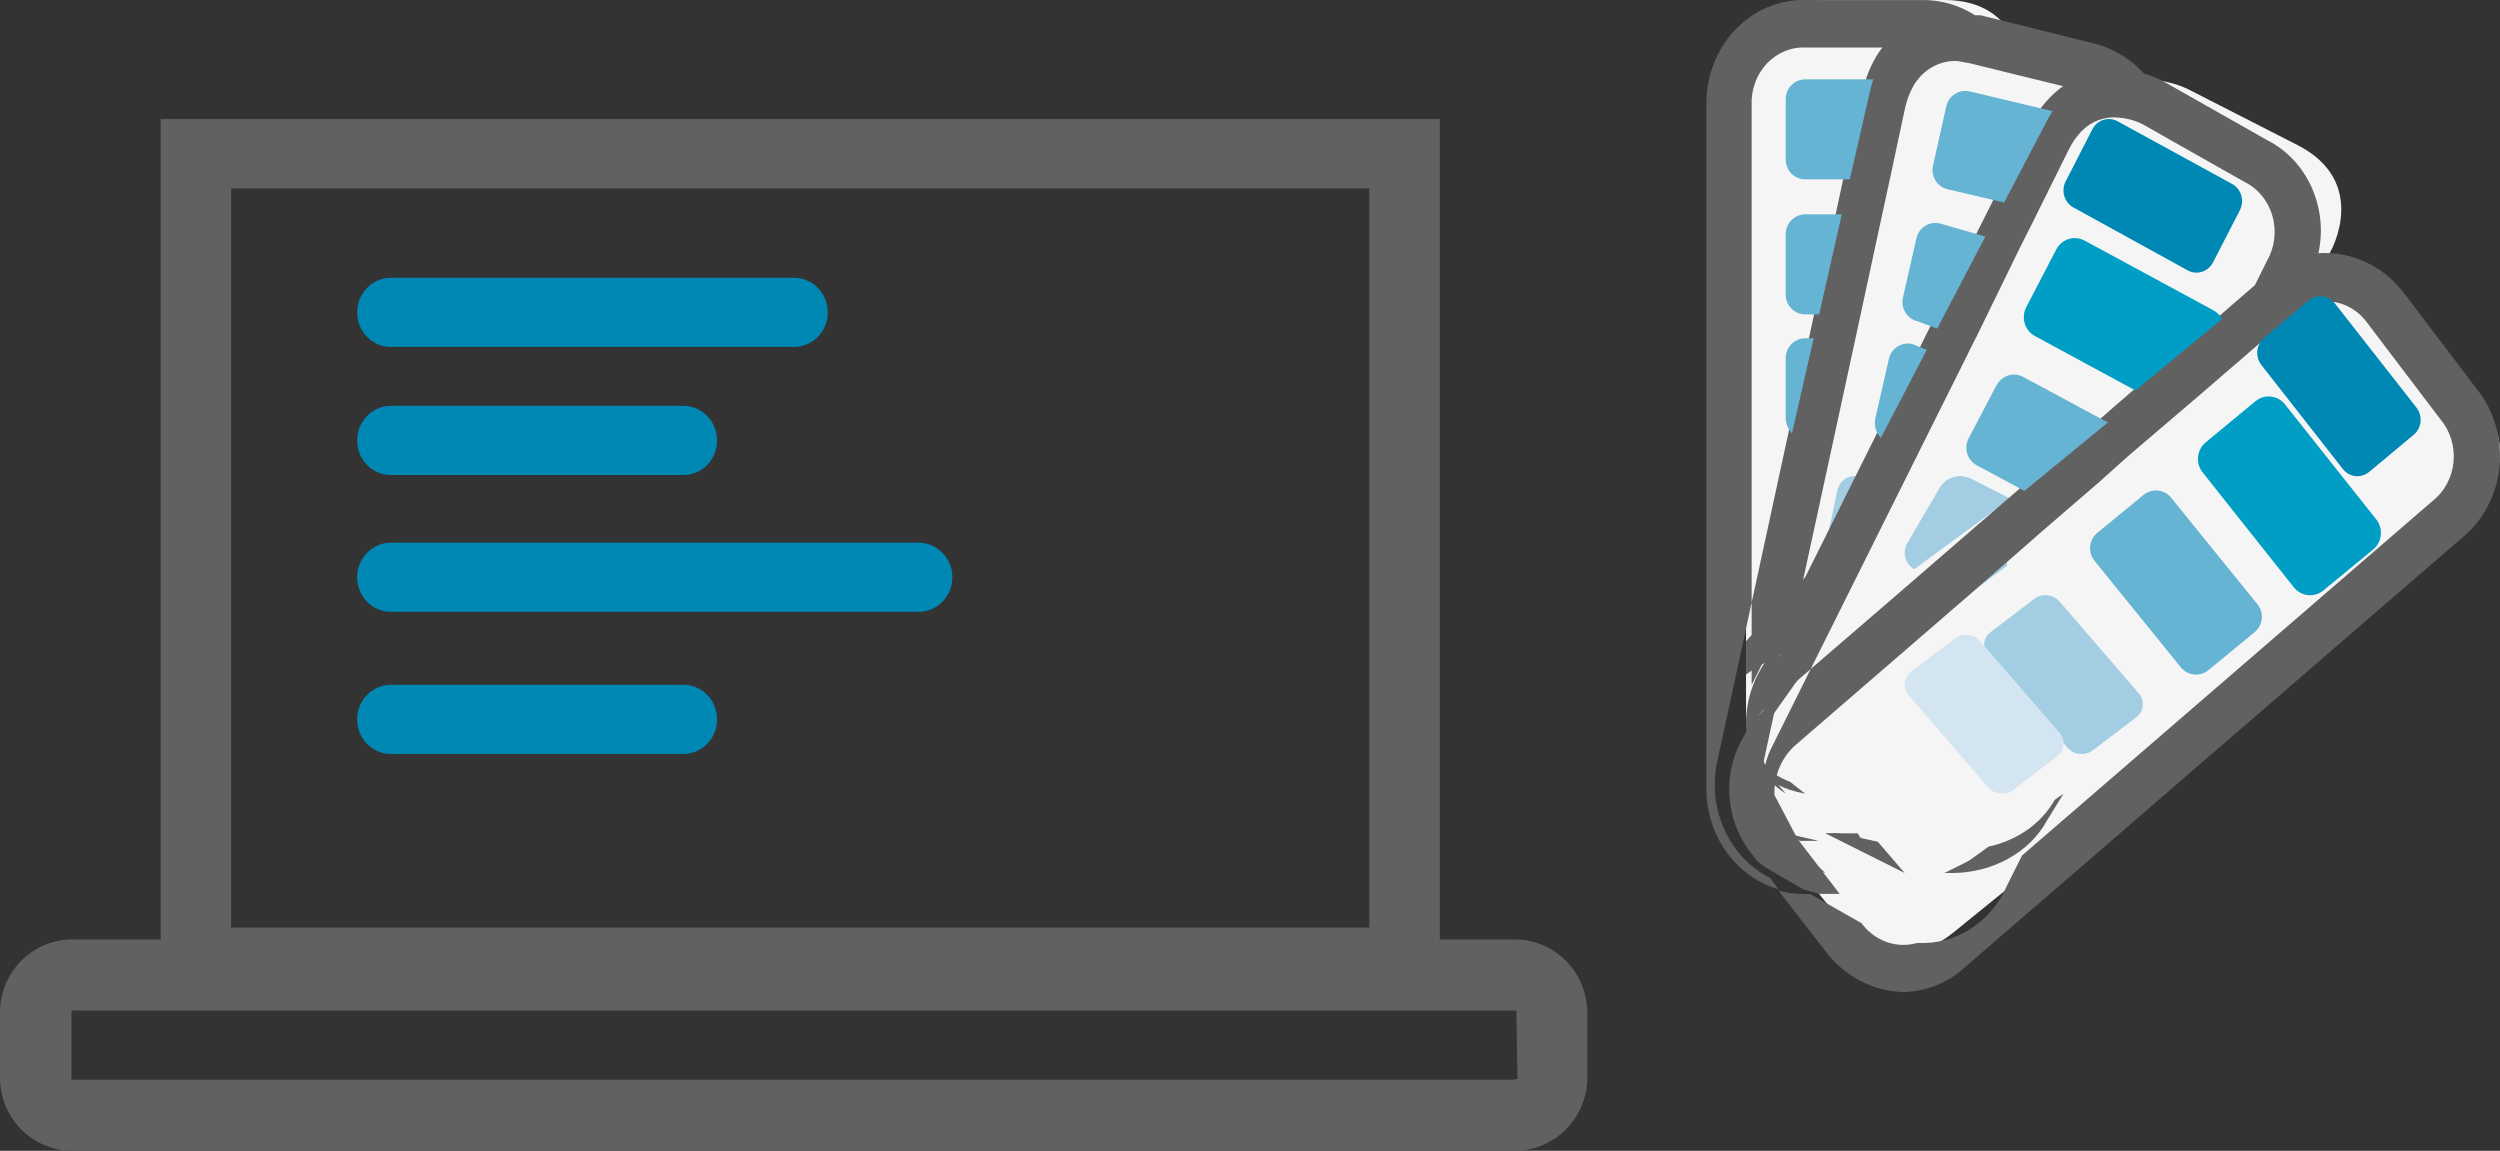 <?xml version="1.0" encoding="UTF-8"?>
<svg width="63px" height="29px" viewBox="0 0 63 29" version="1.1" xmlns="http://www.w3.org/2000/svg" xmlns:xlink="http://www.w3.org/1999/xlink">
    <rect x="0" y="0" width="63" height="29" fill="#333333" stroke="none"/>
    <!-- Generator: Sketch 51.2 (57519) - http://www.bohemiancoding.com/sketch -->
    <title>@2xETAPEé</title>
    <desc>Created with Sketch.</desc>
    <defs></defs>
    <g id="0.1-home-refonte" stroke="none" stroke-width="1" fill="none" fill-rule="evenodd">
        <g id="0.1-Home-refonte-versionfinale" transform="translate(-714, -1869)">
            <g id="ETAPEé" transform="translate(714, 1869)">
                <rect id="Rectangle-path" x="0" y="0" width="64" height="29"></rect>
                <path d="M38.151,23.674 L36.283,23.674 L36.283,3 L4.049,3 L4.049,23.674 L1.864,23.674 C1.371,23.663 0.894,23.854 0.543,24.204 C0.192,24.553 -0.004,25.032 0,25.529 L0,27.119 C-0.01,27.621 0.183,28.106 0.534,28.461 C0.886,28.816 1.366,29.01 1.864,29 L38.151,29 C38.645,29.005 39.121,28.808 39.469,28.454 C39.818,28.1 40.009,27.618 40,27.119 L40,25.529 C40.002,25.035 39.808,24.56 39.461,24.211 C39.113,23.862 38.641,23.668 38.151,23.674 Z M5.825,4.747 L34.507,4.747 L34.507,23.373 L5.825,23.373 L5.825,4.747 Z M38.239,27.119 L38.239,27.183 L38.151,27.208 L1.8,27.208 C1.797,27.18 1.797,27.152 1.8,27.124 L1.8,25.529 C1.803,25.508 1.803,25.487 1.8,25.465 C1.834,25.46 1.869,25.46 1.903,25.465 L38.214,25.465 C38.22,25.495 38.22,25.525 38.214,25.554 L38.239,27.119 Z" id="Shape" fill="#626161" fill-rule="nonzero"></path>
                <path d="M20.009,8.743 L9.85,8.743 C9.381,8.743 9,8.353 9,7.872 C9,7.39 9.381,7 9.85,7 L20.009,7 C20.479,7 20.86,7.39 20.86,7.872 C20.86,8.353 20.479,8.743 20.009,8.743 Z M18.07,11.099 C18.07,10.618 17.689,10.227 17.22,10.227 L9.85,10.227 C9.381,10.227 9,10.618 9,11.099 C9,11.58 9.381,11.97 9.85,11.97 L17.22,11.97 C17.446,11.972 17.663,11.88 17.822,11.717 C17.982,11.553 18.071,11.33 18.07,11.099 Z M18.07,18.128 C18.071,17.897 17.982,17.675 17.822,17.511 C17.663,17.347 17.446,17.256 17.22,17.257 L9.85,17.257 C9.381,17.257 9,17.647 9,18.128 C9,18.61 9.381,19 9.85,19 L17.22,19 C17.449,19 17.669,18.905 17.829,18.736 C17.99,18.568 18.076,18.34 18.07,18.105 L18.07,18.128 Z M24,14.547 C23.997,14.066 23.618,13.678 23.15,13.675 L9.85,13.675 C9.381,13.675 9,14.065 9,14.547 C9,15.028 9.381,15.418 9.85,15.418 L23.15,15.418 C23.619,15.418 24,15.028 24,14.547 Z" id="Shape" fill="#0088B5" fill-rule="nonzero"></path>
                <path d="M44,18.06 C44,18.06 44,20 46.005,20 L49,20 C49,20 51,20 51,18.06 L51,1.94 C51,1.94 51,0 49,0 L46.005,0 C46.005,0 44,0 44,1.94 L44,18.06 Z" id="Shape" fill="#F4F5F4" fill-rule="nonzero"></path>
                <path d="M45.447,12 C45.2,12 45,12.265 45,12.593 L45,14.407 C45,14.735 45.2,15 45.447,15 L48.553,15 C48.8,15 49,14.735 49,14.407 L49,12.593 C49,12.265 48.8,12 48.553,12 L45.447,12 Z" id="Shape" fill="#A2CDE2" fill-rule="nonzero"></path>
                <path d="M45.447,15 C45.2,15 45,15.265 45,15.593 L45,17.407 C45,17.735 45.2,18 45.447,18 L48.553,18 C48.8,18 49,17.735 49,17.407 L49,15.593 C49,15.265 48.8,15 48.553,15 L45.447,15 Z" id="Shape" fill="#D3E5F1" fill-rule="nonzero"></path>
                <path d="M44.042,18.844 C44.042,18.844 43.62,20.789 45.453,21.275 L48.176,21.955 C48.176,21.955 49.992,22.407 50.445,20.443 L53.958,4.156 C53.958,4.156 54.38,2.211 52.547,1.725 L49.824,1.045 C49.824,1.045 48.008,0.593 47.555,2.557 L44.042,18.844 Z" id="Shape" fill="#F4F5F4" fill-rule="nonzero"></path>
                <path d="M46.807,12.011 C46.581,11.957 46.356,12.11 46.303,12.356 L46.011,13.734 C45.986,13.853 46.005,13.978 46.064,14.081 C46.124,14.184 46.219,14.258 46.329,14.285 L49.188,14.988 C49.298,15.016 49.413,14.995 49.508,14.93 C49.604,14.866 49.672,14.762 49.697,14.644 L49.989,13.265 C50.014,13.146 49.995,13.022 49.936,12.918 C49.876,12.815 49.781,12.741 49.671,12.714 L46.807,12.011 Z" id="Shape" fill="#A2CDE2" fill-rule="nonzero"></path>
                <path d="M46.807,15.011 C46.581,14.957 46.356,15.11 46.303,15.354 L46.011,16.726 C45.986,16.844 46.005,16.969 46.064,17.071 C46.124,17.174 46.219,17.248 46.329,17.275 L49.188,17.988 C49.298,18.016 49.413,17.995 49.508,17.93 C49.604,17.866 49.672,17.764 49.697,17.645 L49.989,16.273 C50.014,16.155 49.995,16.031 49.936,15.928 C49.876,15.825 49.781,15.752 49.671,15.724 L46.807,15.011 Z" id="Shape" fill="#D3E5F1" fill-rule="nonzero"></path>
                <path d="M44.269,17.66 C44.269,17.66 43.27,19.418 45.124,20.35 L47.862,21.753 C47.862,21.753 49.691,22.685 50.66,20.927 L58.731,6.335 C58.731,6.335 59.73,4.577 57.876,3.645 L55.138,2.247 C55.138,2.247 53.309,1.31 52.34,3.088 L44.269,17.66 Z" id="Shape" fill="#F4F5F4" fill-rule="nonzero"></path>
                <path d="M48.199,15.059 C47.995,14.929 47.743,15.021 47.634,15.265 L47.048,16.628 C46.941,16.874 47.019,17.178 47.224,17.307 L49.785,18.941 C49.988,19.071 50.24,18.979 50.349,18.735 L50.952,17.377 C51.059,17.131 50.981,16.827 50.776,16.698 L48.199,15.059 Z" id="Shape" fill="#D3E5F1" fill-rule="nonzero"></path>
                <path d="M44.794,18.026 C44.794,18.026 43.23,19.296 44.493,20.862 L46.392,23.207 C46.392,23.207 47.655,24.773 49.219,23.504 L62.204,12.973 C62.204,12.973 63.773,11.703 62.505,10.137 L60.611,7.797 C60.611,7.797 59.343,6.226 57.779,7.495 L44.794,18.026 Z" id="Shape" fill="#F4F5F4" fill-rule="nonzero"></path>
                <path d="M47,1.002 L45.242,1.002 C44.909,0.982 44.584,1.129 44.348,1.407 C44.111,1.685 43.985,2.068 44.001,2.462 L44.001,15 L46.504,2.202 C46.584,1.76 46.754,1.348 47,1.002 Z" id="Shape"></path>
                <path d="M47,22 C47.473,22.823 48.26,23.182 49,22.911 C48.457,22.857 47.927,22.659 47.44,22.328 L47,22 Z" id="Shape"></path>
                <polygon id="Shape" points="51 16 52 13 51 13.561"></polygon>
                <path d="M47.384,2.123 L45,14 L49,5.348 L49,2.108 C49,1.695 48.859,1.298 48.606,1.004 C48.006,0.95 47.472,1.439 47.384,2.123 Z" id="Shape"></path>
                <polygon id="Shape" points="52 16 55 9 52.914 11.097"></polygon>
                <path d="M51.095,4 L51.296,3.441 C51.464,2.995 51.706,2.612 52,2.324 L51,2 C51.061,2.288 51.093,2.587 51.095,2.888 L51.095,4 Z" id="Shape"></path>
                <polygon id="Shape" points="50 8 46 17 50 13.126"></polygon>
                <path d="M48.647,20.998 C49.011,21.018 49.367,20.882 49.625,20.623 C49.883,20.365 50.018,20.008 49.998,19.642 L49.998,15 L45.533,18.63 C45.237,18.846 45.046,19.177 45.007,19.541 C44.968,19.906 45.086,20.27 45.329,20.543 L45.445,20.613 L46.111,20.97 L46.227,20.97 L48.647,20.998 Z" id="Shape"></path>
                <path d="M61.458,12.044 C61.76,11.811 61.954,11.454 61.993,11.061 C62.032,10.669 61.911,10.277 61.662,9.983 L59.818,7.573 C59.598,7.254 59.26,7.049 58.889,7.008 C58.518,6.967 58.147,7.094 57.87,7.358 L51,21 L61.458,12.044 Z" id="Shape"></path>
                <path d="M44.127,19.491 C44.146,19.035 44.294,18.587 44.562,18.178 L45.331,17.092 L45.331,15 L44.107,18.983 C43.698,20.199 44.491,21.464 46,22 L45.532,21.568 C44.625,21.1 44.096,20.317 44.127,19.491 Z" id="Shape" fill="#626161" fill-rule="nonzero"></path>
                <path d="M44.632,16.617 L45.022,16.435 L46,14 L44,16.157 L44,17 C44.188,16.861 44.4,16.732 44.632,16.617 Z" id="Shape" fill="#626161" fill-rule="nonzero"></path>
                <path d="M44.31,16.972 C44.12,17.336 44.015,17.735 44.001,18.141 C43.976,18.881 44.352,19.581 45,20 L44.891,19.87 C44.262,19.211 44.105,18.264 44.491,17.456 C44.589,17.256 44.712,17.068 44.857,16.896 L44.857,16 L44.31,16.972 Z" id="Shape" fill="#626161" fill-rule="nonzero"></path>
                <path d="M51,12.74 L49.669,12.061 C49.388,11.926 49.041,12.022 48.891,12.275 L48.066,13.685 C47.934,13.913 48.005,14.194 48.234,14.347 L50.579,12.625 L50.579,14.259 L49.571,15" id="Shape" fill="#A2CDE2" fill-rule="nonzero"></path>
                <path d="M45,21.74 L44.826,21.55 L44.546,21.41 C44.358,21.317 44.175,21.18 44,21 L44.206,21.57 C44.429,21.686 44.657,21.743 44.885,21.74 L45,21.74 Z" id="Shape" fill="#626161" fill-rule="nonzero"></path>
                <path d="M44,21 L44.28,21.61 C44.432,21.737 44.592,21.835 44.756,21.901 L45,22 L44.308,21.34 C44.201,21.241 44.098,21.127 44,21 Z" id="Shape" fill="#626161" fill-rule="nonzero"></path>
                <path d="M44.413,17.918 L46,16 L44.691,16.68 L44.077,18.387 C43.772,19.082 44.404,19.804 45.488,20 L45.115,19.705 C44.156,19.334 43.842,18.536 44.413,17.918 Z" id="Shape" fill="#626161" fill-rule="nonzero"></path>
                <path d="M50.11,21.336 L49.579,21.719 C49.408,21.844 49.212,21.939 49,22 L49.143,22 L49.218,22 C50.231,21.988 51.147,21.477 51.581,20.682 L52,20 L51.777,20.157 C51.45,20.745 50.839,21.177 50.11,21.336 Z" id="Shape" fill="#626161" fill-rule="nonzero"></path>
                <polygon id="Shape" fill="#626161" fill-rule="nonzero" points="47.319 21.211 46.341 21 46 21 48 22 47.957 21.952"></polygon>
                <polygon id="Shape" fill="#626161" fill-rule="nonzero" points="45 21 45.36 21.19 45.83 21.19"></polygon>
                <polygon id="Shape" fill="#626161" fill-rule="nonzero" points="46 21 47 21.31 46.815 21"></polygon>
                <path d="M51,21 L49,22 C49.874,21.867 50.607,21.5 51,21 Z" id="Shape" fill="#626161" fill-rule="nonzero"></path>
                <path d="M44.038,19 C44.058,18.766 44.104,18.539 44.175,18.328 L45,16 L44.319,16.825 L44,18.898 L44.038,19 Z" id="Shape"></path>
                <path d="M50.254,13.399 L51.084,12.691 L49.909,12.038 C49.676,11.907 49.588,11.604 49.712,11.36 L50.398,10.004 C50.457,9.884 50.559,9.795 50.682,9.755 C50.804,9.716 50.937,9.729 51.05,9.793 L53.131,10.953 L53.908,10.295 L57.491,7.281 L57.798,6.674 C58.001,6.333 58.054,5.917 57.944,5.533 C57.834,5.148 57.571,4.832 57.222,4.665 L55.27,3.58 L54.594,3.203 C54.396,3.098 54.182,3.031 53.961,3.007 C53.609,2.968 53.258,3.093 53.002,3.349 C52.872,3.483 52.762,3.637 52.676,3.806 L51.745,5.649 L51.4,6.322 L50.287,8.562 L50.254,8.622 L50.081,8.964 L46,17 L48.302,15.051 L50.254,13.399 Z" id="Shape"></path>
                <path d="M48.014,8.387 L48.303,7.85 L49.534,5.556 L49.638,5.359 L49.987,4.719 L50.854,3.103 L51.108,2.611 C51.142,2.546 51.181,2.484 51.223,2.424 C51.424,2.108 51.688,1.837 52,1.626 L50.74,1.341 L49.509,1.06 L49.155,1.001 C48.667,0.982 48.208,1.233 47.964,1.651 C47.875,1.805 47.807,1.971 47.765,2.143 L47.302,4.147 L47.098,5.019 L46.52,7.505 L46.38,8.101 L45.797,10.593 L45,14 L46.853,10.553 L48.014,8.387 Z" id="Shape"></path>
                <path d="M45.275,8.54 L45.394,7.936 L45.888,5.41 L46.063,4.526 L46.519,2.22 C46.519,2.145 46.553,2.075 46.574,2 C46.654,1.636 46.799,1.295 47,1.002 L45.249,1.002 C44.914,0.982 44.587,1.129 44.35,1.406 C44.112,1.684 43.985,2.067 44.001,2.46 L44.001,15 L44.802,10.941 L45.275,8.54 Z" id="Shape"></path>
                <path d="M46.586,21.734 L47.972,22.459 C48.329,22.904 48.921,23.098 49.479,22.952 L49.614,22.952 L49.685,22.952 C50.646,22.936 51.514,22.383 51.92,21.527 L52.316,20.798 L63.425,11.971 C63.745,11.742 63.951,11.39 63.992,11.003 C64.034,10.616 63.906,10.23 63.641,9.94 L61.682,7.565 C61.448,7.25 61.09,7.048 60.696,7.007 C60.301,6.967 59.908,7.093 59.613,7.353 L57.177,9.29 L55.169,10.867 C55.242,11.015 55.242,11.187 55.169,11.335 L54.43,12.686 C54.368,12.802 54.261,12.89 54.133,12.929 C54.005,12.968 53.866,12.955 53.747,12.893 L53.08,12.538 L52.869,12.705 L52.256,13.198 L51.031,14.184 L50.152,14.884 L46.185,18.038 C45.797,18.341 45.58,18.809 45.602,19.295 L46.225,20.384 L46.36,20.547 L47.365,21.754 L46.812,21.754 L46.395,21.641 L45.537,21.182 C45.402,21.112 45.272,21.031 45.15,20.941 L45.035,20.798 C44.371,20.072 44.205,19.031 44.613,18.141 C44.717,17.922 44.846,17.715 44.999,17.525 C45.128,17.364 45.273,17.215 45.431,17.082 L45.697,16.87 L46.365,14.021 L44.999,16.55 L44.999,14.499 L44.08,18.403 C43.773,19.595 44.369,20.834 45.502,21.36 L45.728,21.641 C45.971,21.698 46.221,21.726 46.471,21.725 L46.586,21.734 Z" id="Shape"></path>
                <path d="M50.252,13.399 L51.081,12.691 L51.417,12.404 L52.429,11.546 L53.128,10.953 L53.608,10.541 L51.307,9.26 C51.194,9.197 51.11,9.09 51.073,8.962 C51.036,8.833 51.049,8.695 51.11,8.577 L51.796,7.221 C51.856,7.103 51.958,7.014 52.081,6.976 C52.203,6.937 52.335,6.951 52.448,7.015 L55.396,8.647 C55.485,8.694 55.558,8.768 55.607,8.858 L57.491,7.256 L57.798,6.649 C58.001,6.308 58.054,5.892 57.944,5.508 C57.834,5.123 57.571,4.807 57.222,4.639 L55.271,3.555 L54.595,3.178 C54.395,3.08 54.179,3.023 53.958,3.007 C53.606,2.968 53.255,3.093 52.999,3.349 C52.869,3.483 52.759,3.637 52.673,3.806 L51.743,5.649 L51.398,6.322 L50.286,8.562 L50.252,8.622 L50.08,8.964 L46,17 L48.301,15.051 L50.252,13.399 Z" id="Shape"></path>
                <path d="M44.038,19 C44.058,18.766 44.104,18.539 44.175,18.328 L45,16 L44.319,16.825 L44,18.898 L44.038,19 Z" id="Shape"></path>
                <path d="M48.014,8.387 L48.303,7.85 L49.534,5.556 L49.638,5.359 L49.987,4.719 L50.854,3.103 L51.108,2.611 C51.142,2.546 51.181,2.484 51.223,2.424 C51.424,2.108 51.688,1.837 52,1.626 L50.74,1.341 L49.509,1.06 L49.155,1.001 C48.667,0.982 48.208,1.233 47.964,1.651 C47.875,1.805 47.807,1.971 47.765,2.143 L47.302,4.147 L47.098,5.019 L46.52,7.505 L46.38,8.101 L45.797,10.593 L45,14 L46.853,10.553 L48.014,8.387 Z" id="Shape"></path>
                <path d="M45.275,8.54 L45.394,7.936 L45.888,5.41 L46.063,4.526 L46.519,2.22 C46.519,2.145 46.553,2.075 46.574,2 C46.654,1.636 46.799,1.295 47,1.002 L45.249,1.002 C44.914,0.982 44.587,1.129 44.35,1.406 C44.112,1.684 43.985,2.067 44.001,2.46 L44.001,15 L44.802,10.941 L45.275,8.54 Z" id="Shape"></path>
                <path d="M46.586,21.734 L47.972,22.459 C48.329,22.904 48.921,23.098 49.479,22.952 L49.614,22.952 L49.685,22.952 C50.646,22.936 51.514,22.383 51.92,21.527 L52.316,20.798 L63.425,11.971 C63.745,11.742 63.951,11.39 63.992,11.003 C64.034,10.616 63.906,10.23 63.641,9.94 L61.682,7.565 C61.448,7.25 61.09,7.048 60.696,7.007 C60.301,6.967 59.908,7.093 59.613,7.353 L57.177,9.29 L55.169,10.867 L54.43,11.478 L53.095,12.538 L52.884,12.705 L52.271,13.198 L51.046,14.184 L50.167,14.884 L46.2,18.038 C45.812,18.341 45.596,18.809 45.617,19.295 L46.24,20.384 L46.375,20.547 L47.38,21.754 L46.827,21.754 L46.395,21.641 L45.537,21.182 C45.402,21.112 45.272,21.031 45.15,20.941 L45.035,20.798 C44.371,20.072 44.205,19.031 44.613,18.141 C44.717,17.922 44.846,17.715 44.999,17.525 C45.128,17.364 45.273,17.215 45.431,17.082 L45.697,16.87 L46.365,14.021 L44.999,16.55 L44.999,14.499 L44.08,18.403 C43.773,19.595 44.369,20.834 45.502,21.36 L45.728,21.641 C45.971,21.698 46.221,21.726 46.471,21.725 L46.586,21.734 Z" id="Shape"></path>
                <path d="M62.025,13.568 L49.525,24.367 C49.088,24.767 48.534,24.991 47.958,25 C47.195,24.977 46.479,24.6 45.999,23.968 L44.82,22.446 C45.047,22.504 45.279,22.533 45.512,22.531 L45.62,22.531 L46.91,23.264 C47.242,23.715 47.794,23.911 48.313,23.763 L48.44,23.763 L48.505,23.763 C49.406,23.743 50.215,23.172 50.586,22.297 L50.956,21.558 L61.3,12.625 C61.598,12.393 61.79,12.037 61.829,11.645 C61.867,11.254 61.748,10.863 61.501,10.57 L59.677,8.166 C59.46,7.848 59.126,7.643 58.759,7.602 C58.391,7.561 58.025,7.688 57.751,7.952 L55.482,9.912 L53.612,11.508 L52.924,12.126 L51.68,13.199 L51.484,13.368 L50.914,13.867 L49.772,14.865 L48.954,15.573 L45.26,18.765 C44.899,19.072 44.697,19.545 44.717,20.037 L45.297,21.139 L45.423,21.304 L46.359,22.526 L45.844,22.526 L45.442,22.411 L44.642,21.947 C44.517,21.876 44.396,21.794 44.282,21.703 L44.175,21.558 C43.557,20.824 43.403,19.77 43.782,18.87 C43.879,18.648 43.999,18.439 44.142,18.247 C44.262,18.083 44.397,17.933 44.544,17.798 L44.792,17.583 L44.399,19.399 L44.446,19.488 C44.47,19.284 44.527,19.084 44.614,18.9 L45.629,16.86 L47.874,14.925 L49.777,13.279 L50.586,12.58 L50.914,12.296 L51.9,11.443 L52.583,10.855 L53.051,10.446 L53.331,10.201 L54.987,8.775 L56.825,7.184 L57.124,6.58 C57.322,6.242 57.374,5.829 57.266,5.447 C57.159,5.065 56.903,4.751 56.563,4.585 L54.659,3.508 L54,3.133 C53.809,3.038 53.603,2.981 53.392,2.964 C53.049,2.925 52.707,3.049 52.457,3.303 C52.33,3.436 52.223,3.589 52.139,3.757 L51.232,5.587 L50.895,6.256 L49.81,8.48 L49.777,8.54 L49.609,8.879 L45.629,16.86 L44.792,17.583 L45.414,14.7 L47.154,11.209 L48.248,9.019 L48.519,8.475 L49.674,6.151 L49.772,5.952 L50.1,5.303 L50.914,3.667 L51.152,3.168 C51.184,3.103 51.22,3.039 51.26,2.979 C51.448,2.659 51.696,2.384 51.989,2.171 L50.806,1.882 L49.651,1.597 L49.319,1.537 C48.861,1.518 48.43,1.772 48.201,2.196 C48.117,2.352 48.054,2.52 48.014,2.695 L47.579,4.725 L47.387,5.607 L46.845,8.126 L46.714,8.73 L46.167,11.254 L45.419,14.705 L44.142,17.259 L44.142,15.184 L45.021,11.129 L45.54,8.73 L45.671,8.126 L46.214,5.602 L46.405,4.72 L46.906,2.415 C46.906,2.34 46.943,2.271 46.967,2.196 C47.054,1.831 47.213,1.491 47.434,1.198 L45.512,1.198 C45.144,1.178 44.785,1.325 44.524,1.602 C44.263,1.88 44.124,2.262 44.142,2.655 L44.142,15.184 L43.286,19.134 C43,20.341 43.554,21.595 44.61,22.127 L44.82,22.411 C43.729,22.096 42.979,21.028 43.001,19.823 L43.001,2.675 C42.983,1.959 43.241,1.267 43.717,0.761 C44.192,0.255 44.841,-0.02 45.512,0.001 L48.412,0.001 C48.89,-0.01 49.362,0.123 49.772,0.385 L49.913,0.385 L52.719,1.083 C53.217,1.195 53.673,1.462 54.028,1.852 C54.201,1.901 54.369,1.97 54.528,2.056 L57.133,3.532 C58.138,4.039 58.676,5.225 58.424,6.381 C59.26,6.324 60.07,6.706 60.594,7.403 L62.418,9.807 C62.854,10.352 63.059,11.066 62.985,11.778 C62.911,12.491 62.563,13.139 62.025,13.568 Z" id="Shape" fill="#626161" fill-rule="nonzero"></path>
                <path d="M56.253,4.638 C56.481,4.765 56.567,5.059 56.446,5.295 L55.767,6.614 C55.645,6.85 55.36,6.939 55.131,6.814 L52.248,5.227 C52.02,5.101 51.933,4.807 52.055,4.57 L52.729,3.256 C52.851,3.02 53.136,2.931 53.365,3.057 L56.253,4.638 Z M58.839,7.646 C58.76,7.546 58.645,7.482 58.52,7.469 C58.396,7.456 58.271,7.495 58.175,7.578 L57.058,8.512 C56.96,8.593 56.898,8.711 56.885,8.84 C56.871,8.969 56.908,9.098 56.987,9.198 L59.041,11.821 C59.121,11.921 59.235,11.985 59.36,11.998 C59.484,12.01 59.609,11.971 59.706,11.889 L60.827,10.955 C60.924,10.873 60.985,10.755 60.998,10.626 C61.01,10.497 60.972,10.369 60.893,10.269 L58.839,7.646 Z" id="Shape" fill="#0088B5" fill-rule="nonzero"></path>
                <path d="M55.997,8.038 L54.129,9.576 L53.813,9.84 L51.28,8.468 C51.156,8.401 51.063,8.286 51.022,8.149 C50.982,8.011 50.997,7.863 51.064,7.737 L51.818,6.286 C51.884,6.159 51.997,6.064 52.132,6.023 C52.267,5.981 52.412,5.997 52.536,6.065 L55.765,7.813 C55.862,7.863 55.943,7.941 55.997,8.038 Z M57.58,10.189 C57.397,9.96 57.067,9.924 56.841,10.108 L55.585,11.146 C55.476,11.236 55.406,11.366 55.391,11.508 C55.376,11.651 55.418,11.793 55.506,11.904 L57.806,14.802 C57.895,14.913 58.023,14.983 58.163,14.997 C58.303,15.011 58.442,14.968 58.55,14.878 L59.806,13.845 C59.915,13.755 59.984,13.624 59.997,13.482 C60.011,13.34 59.969,13.198 59.88,13.087 L57.58,10.189 Z" id="Shape" fill="#009DC5" fill-rule="nonzero"></path>
                <path d="M45.704,8.525 L45.158,10.921 C45.063,10.819 45.007,10.687 45,10.548 L45,9.023 C45,8.748 45.22,8.525 45.492,8.525 L45.704,8.525 Z M45.492,5.402 C45.22,5.402 45,5.625 45,5.9 L45,7.424 C45,7.7 45.22,7.923 45.492,7.923 L45.842,7.923 L46.413,5.402 L45.492,5.402 Z M47.206,2 L45.492,2 C45.22,2 45,2.223 45,2.498 L45,4.022 C45,4.297 45.22,4.52 45.492,4.52 L46.615,4.52 L47.142,2.219 C47.161,2.144 47.181,2.075 47.206,2 Z M48.19,8.67 C48.063,8.64 47.929,8.663 47.818,8.733 C47.708,8.803 47.629,8.914 47.6,9.043 L47.26,10.538 C47.22,10.717 47.272,10.904 47.398,11.036 L48.555,8.814 L48.19,8.67 Z M48.885,5.631 C48.757,5.601 48.624,5.624 48.513,5.694 C48.402,5.764 48.323,5.876 48.294,6.005 L47.954,7.499 C47.925,7.628 47.947,7.763 48.016,7.875 C48.086,7.988 48.196,8.067 48.323,8.097 L48.816,8.281 L50.032,5.96 L48.885,5.631 Z M51.612,2.991 C51.646,2.926 51.684,2.863 51.726,2.802 L49.638,2.304 C49.511,2.274 49.377,2.297 49.266,2.367 C49.155,2.437 49.076,2.549 49.047,2.677 L48.712,4.172 C48.683,4.301 48.705,4.436 48.774,4.548 C48.844,4.66 48.954,4.74 49.082,4.77 L50.504,5.103 L51.361,3.469 L51.612,2.991 Z M50.312,9.706 L49.608,11.051 C49.481,11.293 49.572,11.593 49.81,11.723 L51.017,12.371 L51.361,12.087 L52.4,11.235 L53.119,10.647 L50.982,9.497 C50.741,9.369 50.444,9.462 50.317,9.706 L50.312,9.706 Z M54.714,12.545 C54.632,12.442 54.513,12.376 54.382,12.362 C54.252,12.348 54.122,12.387 54.02,12.47 L52.853,13.427 C52.751,13.51 52.686,13.63 52.672,13.762 C52.658,13.894 52.697,14.026 52.779,14.129 L54.955,16.814 C55.037,16.917 55.157,16.983 55.287,16.997 C55.417,17.011 55.548,16.972 55.65,16.889 L56.821,15.927 C57.029,15.753 57.06,15.442 56.89,15.23 L54.714,12.545 Z" id="Shape" fill="#66B4D3" fill-rule="nonzero"></path>
                <path d="M51.903,15.16 C51.827,15.071 51.716,15.014 51.595,15.002 C51.473,14.99 51.352,15.024 51.258,15.096 L50.169,15.925 C49.974,16.073 49.943,16.342 50.1,16.526 L52.1,18.84 C52.176,18.929 52.287,18.986 52.408,18.998 C52.529,19.01 52.65,18.976 52.745,18.904 L53.829,18.08 C53.924,18.008 53.985,17.904 53.997,17.79 C54.01,17.677 53.974,17.563 53.898,17.474 L51.903,15.16 Z" id="Shape" fill="#A2CDE2" fill-rule="nonzero"></path>
                <path d="M50.741,19.906 C50.545,20.053 50.259,20.024 50.101,19.842 L48.102,17.52 C48.026,17.431 47.99,17.318 48.003,17.205 C48.015,17.092 48.076,16.988 48.171,16.917 L49.259,16.095 C49.454,15.948 49.74,15.974 49.899,16.155 L51.898,18.461 C51.974,18.549 52.01,18.662 51.997,18.776 C51.985,18.889 51.924,18.992 51.829,19.064" id="Shape" fill="#D3E5F1" fill-rule="nonzero"></path>
                <rect id="Rectangle-path" x="0" y="0" width="64" height="29"></rect>
            </g>
        </g>
    </g>
</svg>